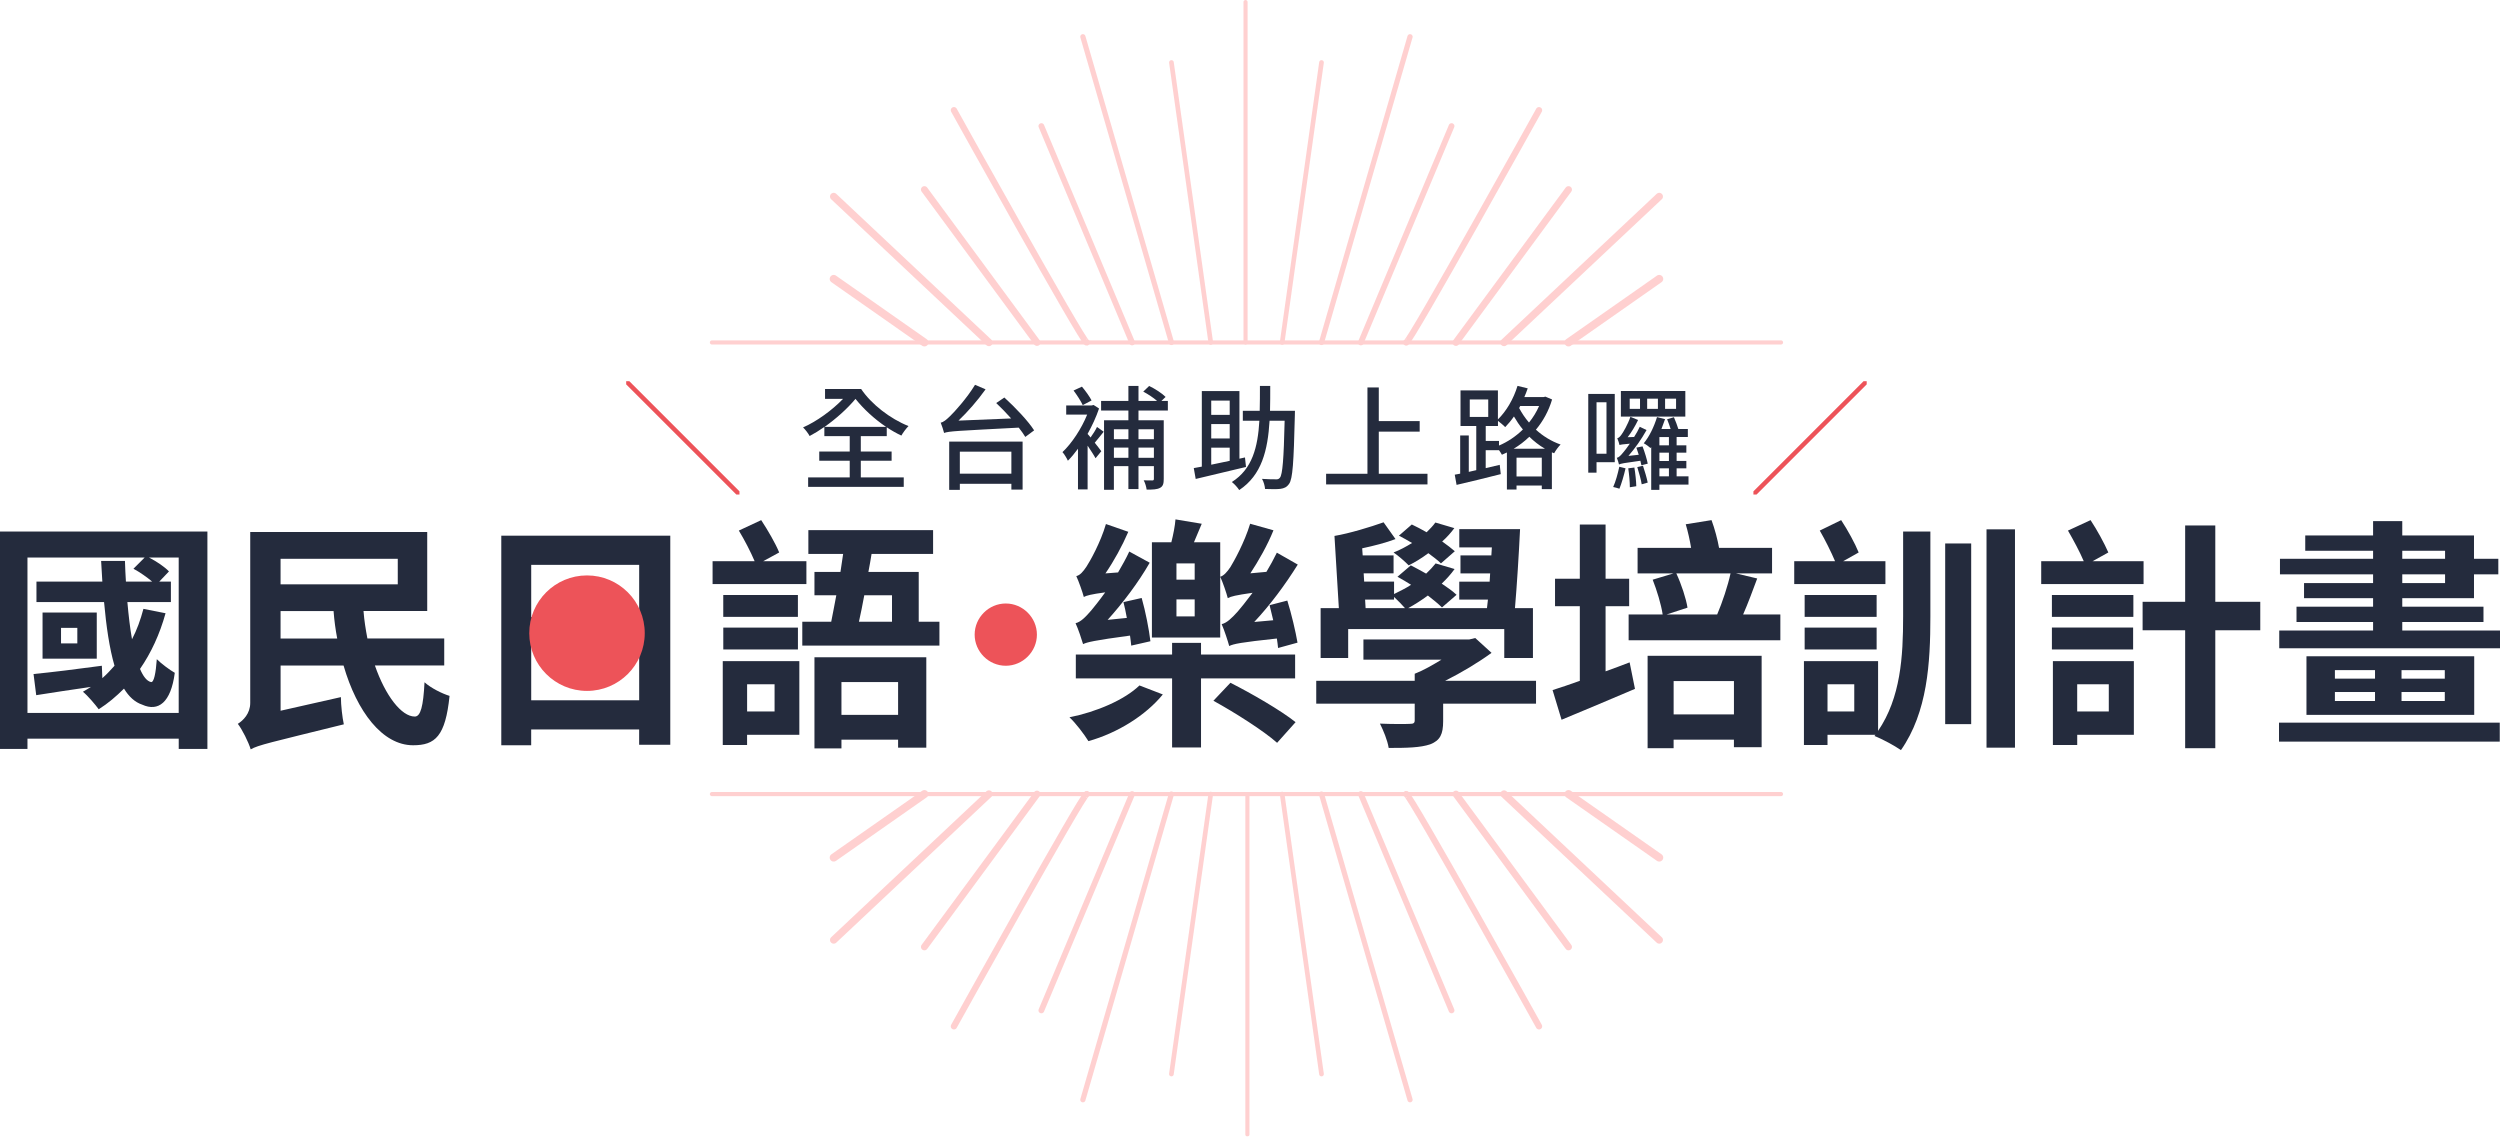 <?xml version="1.0" encoding="UTF-8"?>
<svg id="_圖層_2" data-name="圖層 2" xmlns="http://www.w3.org/2000/svg" viewBox="0 0 906.56 412.13">
  <defs>
    <style>
      .cls-1 {
        stroke-width: 2.1px;
      }

      .cls-1, .cls-2, .cls-3, .cls-4, .cls-5, .cls-6, .cls-7, .cls-8 {
        fill: none;
        stroke: #ff8a8a;
        stroke-linecap: round;
        stroke-linejoin: round;
      }

      .cls-2 {
        stroke-width: 2.7px;
      }

      .cls-3 {
        stroke-width: 2.3px;
      }

      .cls-4 {
        stroke-width: 1.7px;
      }

      .cls-9 {
        opacity: .4;
      }

      .cls-5 {
        stroke-width: 2.5px;
      }

      .cls-6 {
        stroke-width: 2.9px;
      }

      .cls-10 {
        fill: #242b3d;
      }

      .cls-10, .cls-11 {
        stroke-width: 0px;
      }

      .cls-7 {
        stroke-width: 1.5px;
      }

      .cls-8 {
        stroke-width: 1.9px;
      }

      .cls-11 {
        fill: #ed5359;
      }
    </style>
  </defs>
  <g id="_圖層_3" data-name="圖層 3">
    <g>
      <g>
        <path class="cls-11" d="M268.15,178.17v1.15h-1.15l-39.93-39.93v-1.15h1.15l39.93,39.93Z"/>
        <path class="cls-10" d="M312.15,173.11h15.57v3.45h-34.67v-3.45h15.08v-6.04h-11.05v-3.33h11.05v-5.59h-9.2v-3.33c-1.81,1.27-3.61,2.38-5.34,3.29-.53-.99-1.52-2.3-2.38-3.12,4.89-2.14,10.52-6.2,14.5-10.35h-6.53v-3.57h13.1c3.66,5.46,10.52,10.8,17.17,13.43-.78.78-2.01,2.38-2.59,3.45-1.77-.82-3.57-1.85-5.3-3v3.2h-9.41v5.59h11.17v3.33h-11.17v6.04ZM299.01,154.79h22.3c-4.23-2.83-8.17-6.49-11.09-10.15-2.96,3.57-7.06,7.23-11.21,10.15Z"/>
        <path class="cls-10" d="M364.2,144.15c3.86,3.49,8.67,8.54,10.8,11.91l-3.2,2.38c-.62-1.03-1.44-2.18-2.38-3.37-22.59,1.19-25.22,1.27-27.07,1.93-.16-.78-.82-2.67-1.23-3.74.99-.16,2.01-1.03,3.37-2.34,1.44-1.36,6.08-6.41,9.08-11.38l3.82,1.64c-2.96,4.15-6.45,8.13-9.82,11.34l19.1-.78c-1.77-1.97-3.66-3.94-5.42-5.59l2.96-2.01ZM344.2,160.13h26.62v17.42h-4.07v-2.1h-18.69v2.18h-3.86v-17.5ZM348.06,163.79v7.97h18.69v-7.97h-18.69Z"/>
        <path class="cls-10" d="M400.23,156.56c-1.15,1.36-2.26,2.88-3.25,3.98,1.03,1.27,2.01,2.59,2.38,3.08l-2.09,2.55c-.58-1.11-1.77-2.88-2.88-4.56v15.86h-3.49v-14.75c-1.19,1.64-2.46,3.16-3.66,4.35-.37-.86-1.4-2.55-1.97-3.12,3.37-3.16,6.9-8.5,8.96-13.6h-7.6v-3.33h9.24l.7-.16,1.97,1.27c-1.03,3.08-2.51,6.24-4.15,9.2v.04c.33.33.7.78,1.07,1.27.86-1.19,1.85-2.71,2.34-3.82l2.42,1.73ZM392.63,146.91c-.66-1.44-2.1-3.66-3.33-5.3l3.04-1.4c1.31,1.56,2.83,3.66,3.49,5.01l-3.2,1.68ZM412.84,148.88v3.53h9.16v21.28c0,1.64-.25,2.63-1.31,3.2-1.11.62-2.67.66-4.89.66-.12-.94-.53-2.46-1.07-3.37,1.44.04,2.75.04,3.12.04.45,0,.58-.16.58-.62v-4.56h-5.59v8.3h-3.66v-8.3h-5.26v8.58h-3.57v-25.22h8.83v-3.53h-9.9v-3.49h9.9v-5.42h3.66v5.42h6.74c-1.31-1.15-3.29-2.46-5.01-3.37l2.14-2.05c2.14,1.03,4.68,2.67,5.96,3.98l-1.52,1.44h2.34v3.49h-10.64ZM403.93,155.66v3.61h5.26v-3.61h-5.26ZM409.19,166.01v-3.7h-5.26v3.7h5.26ZM412.84,155.66v3.61h5.59v-3.61h-5.59ZM418.43,166.01v-3.7h-5.59v3.7h5.59Z"/>
        <path class="cls-10" d="M451.83,169.33c-6.45,1.56-13.31,3.2-18.24,4.35l-.7-3.94c.9-.16,1.89-.33,2.92-.53v-27.4h13.64v24.52l2.01-.45.37,3.45ZM439.22,145.26v5.18h6.7v-5.18h-6.7ZM445.92,153.77h-6.7v5.22h6.7v-5.22ZM439.22,168.51c2.09-.45,4.35-.9,6.7-1.4v-4.77h-6.7v6.16ZM469.58,148.96s-.04,1.31-.04,1.81c-.41,17.01-.78,22.92-2.09,24.69-.86,1.23-1.77,1.6-3.12,1.81-1.27.16-3.45.12-5.59.04-.08-1.07-.49-2.63-1.11-3.66,2.14.16,4.15.16,5.01.16.7.04,1.11-.08,1.52-.62.9-1.19,1.36-6.53,1.68-20.62h-5.46c-.66,10.72-2.83,19.72-11.01,25.14-.58-.94-1.77-2.22-2.67-2.92,7.44-4.72,9.41-12.61,9.98-22.22h-6v-3.61h6.12c.08-2.88.08-5.92.08-9h3.74c0,3.08,0,6.12-.08,9h9.04Z"/>
        <path class="cls-10" d="M517.64,171.8v3.86h-36.76v-3.86h14.99v-31.3h4.11v12.2h14.83v3.82h-14.83v15.28h17.66Z"/>
        <path class="cls-10" d="M562.83,144.85c-1.27,4.27-3.33,7.93-5.88,10.97,2.51,2.26,5.46,4.15,8.96,5.38-.74.7-1.85,2.22-2.34,3.16l-.82-.33v13.35h-3.66v-1.31h-9.16v1.44h-3.49v-13.43c-.62.29-1.19.57-1.81.82-.25-.49-.66-1.11-1.07-1.68v.04h-4.81v6.49l5.09-1.19.37,3.37c-5.63,1.44-11.58,2.88-16.02,3.9l-.66-3.7c.62-.12,1.27-.25,1.97-.37v-13.84h3.12v13.19l2.71-.62v-16.02h-5.71v-12.9h13.56v10.52c3.08-3,5.67-7.44,7.11-12.16l3.7.9c-.37,1.07-.78,2.14-1.23,3.16h6.98l.66-.16,2.42,1.03ZM532.97,151.18h6.7v-6.33h-6.7v6.33ZM543.57,161.57c3.08-1.31,6.08-3.29,8.67-5.83-1.31-1.56-2.34-3.16-3.25-4.72-.99,1.44-2.09,2.75-3.16,3.86-.58-.62-1.77-1.6-2.63-2.26v1.85h-4.44v5.42h4.81v1.68ZM560.24,162.72c-2.14-1.23-4.03-2.75-5.67-4.35-1.73,1.68-3.66,3.16-5.67,4.35h11.34ZM559.09,172.78v-6.82h-9.16v6.82h9.16ZM551.25,147.23l-.37.74c.94,1.77,2.09,3.53,3.57,5.26,1.48-1.81,2.71-3.82,3.66-6h-6.86Z"/>
        <path class="cls-10" d="M578.94,167.61v3.78h-3v-28.55h9.61v24.77h-6.61ZM578.94,145.88v18.65h3.61v-18.65h-3.61ZM589.46,169.83c-.58,2.59-1.48,5.59-2.22,7.39-.49-.21-1.6-.45-2.26-.62.9-1.97,1.68-4.85,2.22-7.35l2.26.58ZM595.62,161.86c.78,2.01,1.6,4.72,1.89,6.28l-2.3.58c-.08-.45-.21-1.03-.37-1.64-6.04.82-7.11,1.03-7.76,1.36-.08-.53-.49-1.73-.78-2.42.7-.12,1.44-.86,2.3-1.93.45-.49,1.36-1.68,2.42-3.2-2.55.21-3.25.33-3.74.49-.12-.53-.49-1.77-.82-2.46.58-.12,1.03-.62,1.56-1.36.53-.7,2.3-3.66,3.2-6.41l2.79,1.15c-1.03,2.18-2.38,4.44-3.78,6.24l2.34-.08c.78-1.19,1.48-2.46,2.05-3.7l2.46,1.19c-1.85,3.33-4.19,6.65-6.57,9.37l3.74-.41c-.25-.86-.58-1.77-.86-2.59l2.22-.45ZM611.14,151.06h-23.37v-9.28h23.37v9.28ZM592.66,169.54c.37,2.18.66,4.93.7,6.78l-2.34.37c0-1.89-.25-4.68-.58-6.86l2.22-.29ZM594.71,144.56h-3.74v3.7h3.74v-3.7ZM595.78,168.88c.66,1.97,1.4,4.52,1.72,6.12l-2.18.62c-.25-1.68-.99-4.27-1.6-6.24l2.05-.49ZM612.29,175.74h-10.56v1.89h-2.96v-15.49l-.25.33c-.53-.49-1.73-1.36-2.46-1.73,2.01-2.38,3.74-6,4.81-9.49l2.92.74c-.41,1.19-.86,2.42-1.31,3.57h3.33c-.37-1.11-.82-2.46-1.27-3.53l2.46-.74c.58,1.31,1.23,3.04,1.6,4.27h3.45v2.92h-4.07v3h3.53v2.67h-3.53v3h3.53v2.67h-3.53v2.92h4.31v3ZM601.2,144.56h-3.9v3.7h3.9v-3.7ZM605.19,158.49h-3.45v3h3.45v-3ZM605.19,164.16h-3.45v3h3.45v-3ZM601.74,172.74h3.45v-2.92h-3.45v2.92ZM607.78,144.56h-3.98v3.7h3.98v-3.7Z"/>
        <path class="cls-11" d="M675.76,138.24h1.15v1.15l-39.93,39.93h-1.15v-1.15l39.93-39.93Z"/>
      </g>
      <g class="cls-9">
        <line class="cls-7" x1="258.16" y1="124.18" x2="645.84" y2="124.18"/>
        <g>
          <line class="cls-7" x1="451.66" y1="124.18" x2="451.66" y2=".75"/>
          <g>
            <line class="cls-4" x1="439.05" y1="124.18" x2="424.79" y2="22.66"/>
            <line class="cls-8" x1="424.79" y1="124.18" x2="392.68" y2="13.33"/>
            <line class="cls-1" x1="410.52" y1="124.18" x2="377.62" y2="45.72"/>
            <path class="cls-3" d="M394.07,124.18c-1.39,0-48.15-84.21-48.15-84.21"/>
            <line class="cls-5" x1="376.04" y1="124.18" x2="335.21" y2="68.75"/>
            <line class="cls-2" x1="358.6" y1="124.18" x2="302.32" y2="71.27"/>
            <line class="cls-6" x1="335.21" y1="124.18" x2="302.32" y2="101.14"/>
          </g>
          <g>
            <line class="cls-4" x1="464.94" y1="124.18" x2="479.21" y2="22.66"/>
            <line class="cls-8" x1="479.21" y1="124.18" x2="511.31" y2="13.33"/>
            <line class="cls-1" x1="493.48" y1="124.18" x2="526.37" y2="45.72"/>
            <path class="cls-3" d="M509.93,124.18c1.39,0,48.15-84.21,48.15-84.21"/>
            <line class="cls-5" x1="527.96" y1="124.18" x2="568.78" y2="68.75"/>
            <line class="cls-2" x1="545.4" y1="124.18" x2="601.68" y2="71.27"/>
            <line class="cls-6" x1="568.78" y1="124.18" x2="601.68" y2="101.14"/>
          </g>
        </g>
      </g>
      <g class="cls-9">
        <line class="cls-7" x1="645.84" y1="287.95" x2="258.16" y2="287.95"/>
        <g>
          <line class="cls-7" x1="452.34" y1="287.95" x2="452.34" y2="411.38"/>
          <g>
            <line class="cls-4" x1="464.94" y1="287.95" x2="479.21" y2="389.47"/>
            <line class="cls-8" x1="479.21" y1="287.95" x2="511.31" y2="398.79"/>
            <line class="cls-1" x1="493.48" y1="287.95" x2="526.37" y2="366.4"/>
            <path class="cls-3" d="M509.93,287.95c1.39,0,48.15,84.21,48.15,84.21"/>
            <line class="cls-5" x1="527.96" y1="287.95" x2="568.78" y2="343.37"/>
            <line class="cls-2" x1="545.4" y1="287.95" x2="601.68" y2="340.85"/>
            <line class="cls-6" x1="568.78" y1="287.95" x2="601.68" y2="310.98"/>
          </g>
          <g>
            <line class="cls-4" x1="439.05" y1="287.95" x2="424.78" y2="389.47"/>
            <line class="cls-8" x1="424.78" y1="287.95" x2="392.68" y2="398.79"/>
            <line class="cls-1" x1="410.52" y1="287.95" x2="377.62" y2="366.4"/>
            <path class="cls-3" d="M394.07,287.95c-1.39,0-48.15,84.21-48.15,84.21"/>
            <line class="cls-5" x1="376.04" y1="287.95" x2="335.21" y2="343.37"/>
            <line class="cls-2" x1="358.6" y1="287.95" x2="302.32" y2="340.85"/>
            <line class="cls-6" x1="335.21" y1="287.95" x2="302.32" y2="310.98"/>
          </g>
        </g>
      </g>
      <g>
        <g>
          <path class="cls-10" d="M75.21,192.75v78.82h-10.4v-3.7H9.96v3.7H0v-78.82h75.21ZM64.8,258.52v-56.34h-10.76c2.73,1.41,5.64,3.35,7.23,5.03l-3.53,3.7h4.23v7.41h-15.78c.44,4.94.97,9.52,1.68,13.49,1.76-3.35,3.09-7.05,4.14-11.02l8.02,1.59c-2.12,7.67-5.29,14.46-9.26,20.19,1.15,2.73,2.47,4.41,3.97,4.76,1.06.26,1.76-3.17,2.12-8.29,1.59,1.59,4.76,3.97,6.52,4.94-1.41,10.84-6,14.19-11.81,11.55-2.65-.88-4.85-2.91-6.61-5.82-2.82,2.82-5.82,5.38-9.17,7.49-1.15-1.59-3.97-4.94-5.73-6.35.97-.53,1.94-1.15,2.91-1.76-7.05,1.06-14.02,2.03-19.84,3l-.97-7.67c6.44-.62,15.6-1.76,24.77-3l.18,4.5c1.59-1.41,3-2.91,4.41-4.5-1.85-6.35-3-14.37-3.79-23.1H13.22v-7.41h23.89c-.18-2.47-.26-4.94-.44-7.49h8.64c.09,2.56.18,5.03.35,7.49h9.52c-1.85-1.59-4.5-3.44-6.79-4.67l4.06-4.06H9.96v56.34h54.84ZM35.09,238.86H15.43v-16.75h19.66v16.75ZM28.04,227.67h-5.91v5.64h5.91v-5.64Z"/>
          <path class="cls-10" d="M135.95,241.33c3.79,10.93,9.61,18.51,14.46,18.51,2.12,0,3.09-3.7,3.53-12.43,2.38,2.12,6.26,4.06,9.08,4.94-1.5,14.64-5.2,17.9-13.22,17.9-11.11,0-20.37-12.17-25.22-28.92h-22.83v16.4l21.87-4.94c0,2.91.53,7.49,1.06,9.87-26.71,6.61-31.03,7.49-33.77,9.08-.79-2.65-3.09-7.23-4.67-9.26,1.94-1.23,4.5-3.7,4.5-7.58v-61.98h64.18v28.65h-23.1c.26,3.44.79,6.7,1.41,9.96h27.86v9.79h-25.13ZM101.74,202.63v9.26h42.5v-9.26h-42.5ZM122.28,231.54c-.62-3.26-1.06-6.52-1.32-9.96h-19.22v9.96h20.54Z"/>
          <path class="cls-10" d="M243.06,194.25v75.82h-11.29v-5.55h-39.15v5.73h-10.84v-76h61.27ZM192.63,204.83v18.96h39.15v-18.96h-39.15ZM231.78,253.94v-19.75h-39.15v19.75h39.15Z"/>
          <path class="cls-10" d="M292.43,211.8h-34.03v-8.29h15.25c-1.41-3.35-3.7-7.76-5.73-11.11l8.11-3.79c2.38,3.61,5.2,8.46,6.52,11.73l-5.82,3.17h15.69v8.29ZM289.87,266.46h-18.96v3.7h-8.82v-30.42h27.77v26.71ZM289.34,223.7h-27.07v-7.93h27.07v7.93ZM262.28,227.58h27.07v7.94h-27.07v-7.94ZM270.92,248.12v9.87h9.96v-9.87h-9.96ZM340.66,225.46v8.64h-49.73v-8.64h10.49c.53-2.82,1.23-6.17,1.85-9.61h-7.93v-8.46h9.43c.35-2.2.62-4.41.97-6.52h-12.61v-8.64h45.23v8.64h-22.31c-.35,2.12-.71,4.32-1.15,6.52h18.25v18.07h7.49ZM295.34,238.33h40.56v32.8h-10.23v-2.91h-20.54v3.17h-9.79v-33.06ZM305.13,247.33v11.9h20.54v-11.9h-20.54ZM313.41,215.85c-.62,3.44-1.32,6.79-1.94,9.61h11.99v-9.61h-10.05Z"/>
          <path class="cls-11" d="M376.01,230.13c0,6.17-5.11,11.29-11.29,11.29s-11.29-5.11-11.29-11.29,5.11-11.29,11.29-11.29,11.29,5.11,11.29,11.29Z"/>
          <path class="cls-10" d="M421.67,251.82c-6.17,7.58-16.49,14.02-26.98,16.93-1.59-2.56-4.67-6.61-6.88-8.64,9.79-1.94,20.01-6.35,25.39-11.55l8.46,3.26ZM410.21,234.1c-.09-1.06-.26-2.29-.44-3.62-13.05,1.76-15.52,2.38-17.02,3.09-.44-1.5-1.76-5.55-2.73-7.58,1.85-.44,3.53-2.12,5.73-4.67.88-1.06,2.82-3.44,5.03-6.52-5.2.71-6.79,1.15-7.76,1.68-.44-1.68-1.76-5.47-2.73-7.58,1.32-.26,2.47-1.59,3.7-3.44s5.11-8.73,7.05-15.43l8.11,2.82c-2.2,5.11-5.2,10.58-8.29,15.08l4.58-.35c1.41-2.47,2.91-5.03,4.06-7.58l7.41,4.06c-4.14,7.23-9.7,14.55-15.25,20.72l6.96-.71c-.35-2.03-.79-3.97-1.23-5.73l6.61-1.5c1.41,4.94,2.65,11.37,3.17,15.69l-6.97,1.59ZM435.52,246v25.04h-10.49v-25.04h-34.91v-8.64h34.91v-4.23h10.49v4.23h34.12v8.64h-34.12ZM442.48,196.63v34.56h-24.77v-34.56h7.05c.71-2.82,1.32-5.91,1.5-8.29l9.52,1.59-2.82,6.7h9.52ZM433.22,204.3h-6.61v5.91h6.61v-5.91ZM433.22,217.35h-6.61v6.17h6.61v-6.17ZM446.18,247.59c7.67,3.88,18.34,10.05,23.63,14.28l-6.7,7.49c-4.85-4.32-15.25-10.93-23.1-15.25l6.17-6.52ZM466.81,217.79c1.5,4.76,3,11.2,3.7,15.25l-7.05,1.94c-.09-1.06-.26-2.2-.44-3.44-13.14,1.41-15.69,1.94-17.28,2.73-.44-1.68-1.76-5.73-2.73-7.94,1.85-.44,3.62-2.12,5.82-4.58.97-1.06,2.91-3.53,5.38-6.79-6.17.88-7.85,1.32-8.99,1.94-.44-1.76-1.76-5.64-2.73-7.76,1.23-.35,2.47-1.67,3.7-3.53,1.15-1.85,5.11-8.9,7.14-15.69l8.46,2.38c-2.2,5.47-5.38,11.02-8.38,15.6l5.82-.53c1.32-2.2,2.64-4.58,3.79-6.96l7.58,4.32c-4.5,7.23-10.05,14.72-15.78,20.81l6.88-.62c-.44-1.94-.88-3.79-1.32-5.47l6.44-1.67Z"/>
          <path class="cls-10" d="M557,255.17h-33.68v6.35c0,4.67-1.06,6.97-4.67,8.38-3.61,1.23-8.46,1.32-15.08,1.32-.44-2.82-1.94-6.35-3.17-8.82,4.14.18,9.43.18,10.76.09,1.41,0,1.85-.26,1.85-1.32v-6h-35.71v-8.29h35.71v-2.56c3.17-1.23,6.52-3.17,9.7-5.11h-28.3v-7.32h38.35l2.2-.53,5.91,5.38c-4.85,3.53-10.84,7.14-16.84,10.14h32.97v8.29ZM488.85,238.6h-9.96v-18.07h6.61l-1.59-26.19c5.29-.88,13.14-3.26,17.81-4.94l4.32,6.08c-3.44,1.32-7.93,2.47-12.08,3.35l.18,2.56h11.2v6.52h-10.84l.18,3h10.84v4.5c2.12-1.06,4.32-2.12,6.17-3.35-1.67-1.06-3.35-2.03-4.94-2.91l4.85-4.14c1.76.88,3.61,1.94,5.55,3,1.23-1.15,2.47-2.47,3.44-3.7l6.88,2.03c-1.32,1.85-2.91,3.61-4.67,5.29,2.12,1.41,3.97,2.73,5.38,4.06l-5.29,4.58c-1.32-1.32-3.09-2.73-5.11-4.32-2.38,1.76-4.76,3.26-7.14,4.58h28.57l.35-3.09h-10.4v-6.52h11.02l.18-3h-10.76v-6.52h11.2l.18-2.91h-11.81v-6.61h22.04c-.44,9.26-1.15,20.45-1.85,28.65h6.52v18.07h-10.4v-10.49h-56.6v10.49ZM495.2,220.52h14.28c-.97-1.15-2.65-2.82-3.97-4.06v.97h-10.49l.18,3.09ZM522.53,204.3c-1.15-1.15-2.82-2.38-4.58-3.7-2.38,1.76-4.76,3.26-7.14,4.41-1.15-1.23-3.79-3.53-5.47-4.67,2.29-.88,4.58-2.12,6.7-3.44-1.67-.97-3.17-1.85-4.76-2.65l4.67-4.06c1.67.79,3.53,1.76,5.38,2.82,1.15-1.15,2.29-2.29,3.17-3.53l6.88,2.03c-1.23,1.68-2.73,3.35-4.41,4.85,1.76,1.23,3.35,2.47,4.58,3.53l-5.03,4.41Z"/>
          <path class="cls-10" d="M582.21,243.45c2.91-1.06,5.82-2.12,8.73-3.26l1.94,9.61c-9.17,3.88-18.87,8.02-26.62,11.2l-3.26-10.76c2.82-.88,6.17-2.03,9.88-3.35v-27.07h-8.99v-9.96h8.99v-19.66h9.34v19.66h8.55v9.96h-8.55v23.63ZM645.6,222.82v9.35h-55.02v-9.35h12.34c-.53-3.62-2.12-8.82-3.62-12.61l7.58-2.29h-13.05v-9.26h19.4c-.44-2.73-1.15-5.91-1.94-8.55l9.35-1.5c1.15,3.09,2.2,7.05,2.73,10.05h19.22v9.26h-13.14l7.76,1.85c-1.67,4.5-3.44,9.26-5.11,13.05h13.49ZM597.46,237.8h41.35v33.15h-10.05v-2.73h-21.87v3.09h-9.43v-33.5ZM607.87,207.92c1.85,3.97,3.53,9.08,4.06,12.43l-7.58,2.47h18.34c1.85-4.32,3.88-10.4,4.85-14.9h-19.66ZM606.9,246.97v12.08h21.87v-12.08h-21.87Z"/>
          <path class="cls-10" d="M683.69,211.8h-33.06v-8.29h14.81c-1.41-3.35-3.62-7.76-5.55-11.11l7.76-3.79c2.38,3.61,5.03,8.46,6.35,11.73l-5.64,3.17h15.34v8.29ZM690.12,192.75h9.88v30.86c0,16.84-1.06,34.65-10.67,48.4-2.29-1.59-6.79-4.06-9.61-5.11l.35-.44h-17.37v3.7h-8.55v-30.42h26.89v25.3c8.2-12.08,9.08-26.89,9.08-41.53v-30.77ZM680.51,223.7h-26.1v-7.93h26.1v7.93ZM654.41,227.58h26.1v7.94h-26.1v-7.94ZM672.4,248.12h-9.7v9.87h9.7v-9.87ZM705.37,197.07h9.43v65.51h-9.43v-65.51ZM730.68,191.96v79.17h-10.32v-79.17h10.32Z"/>
          <path class="cls-10" d="M777.31,211.8h-37.12v-8.29h15.43c-1.41-3.35-3.79-7.76-5.73-11.11l8.2-3.79c2.38,3.61,5.03,8.46,6.44,11.73l-5.73,3.17h18.51v8.29ZM744.07,223.7v-7.93h29.54v7.93h-29.54ZM773.52,235.51h-29.45v-7.94h29.45v7.94ZM773.79,266.46h-20.54v3.7h-8.82v-30.42h29.36v26.71ZM753.24,248.12v9.87h11.46v-9.87h-11.46ZM819.63,228.55h-16.31v42.76h-10.93v-42.76h-15.43v-10.32h15.43v-27.68h10.93v27.68h16.31v10.32Z"/>
          <path class="cls-10" d="M826.42,262.05h80.05v6.88h-80.05v-6.88ZM906.56,228.64v6.44h-80.05v-6.44h34.03v-3.09h-27.77v-5.55h27.77v-3.09h-25.04v-5.47h25.04v-3.17h-33.77v-5.64h33.77v-2.91h-24.6v-5.55h24.6v-5.2h10.58v5.2h26.01v8.46h8.82v5.64h-8.82v8.64h-26.01v3.09h29.45v5.55h-29.45v3.09h35.44ZM897.21,237.98v21.25h-60.83v-21.25h60.83ZM846.69,246.09h14.55v-3.09h-14.55v3.09ZM846.69,254.2h14.55v-3.26h-14.55v3.26ZM886.54,243.01h-15.69v3.09h15.69v-3.09ZM886.54,250.94h-15.69v3.26h15.69v-3.26ZM871.12,202.63h15.52v-2.91h-15.52v2.91ZM871.12,211.44h15.52v-3.17h-15.52v3.17Z"/>
        </g>
        <circle class="cls-11" cx="212.86" cy="229.6" r="20.94"/>
      </g>
    </g>
  </g>
</svg>